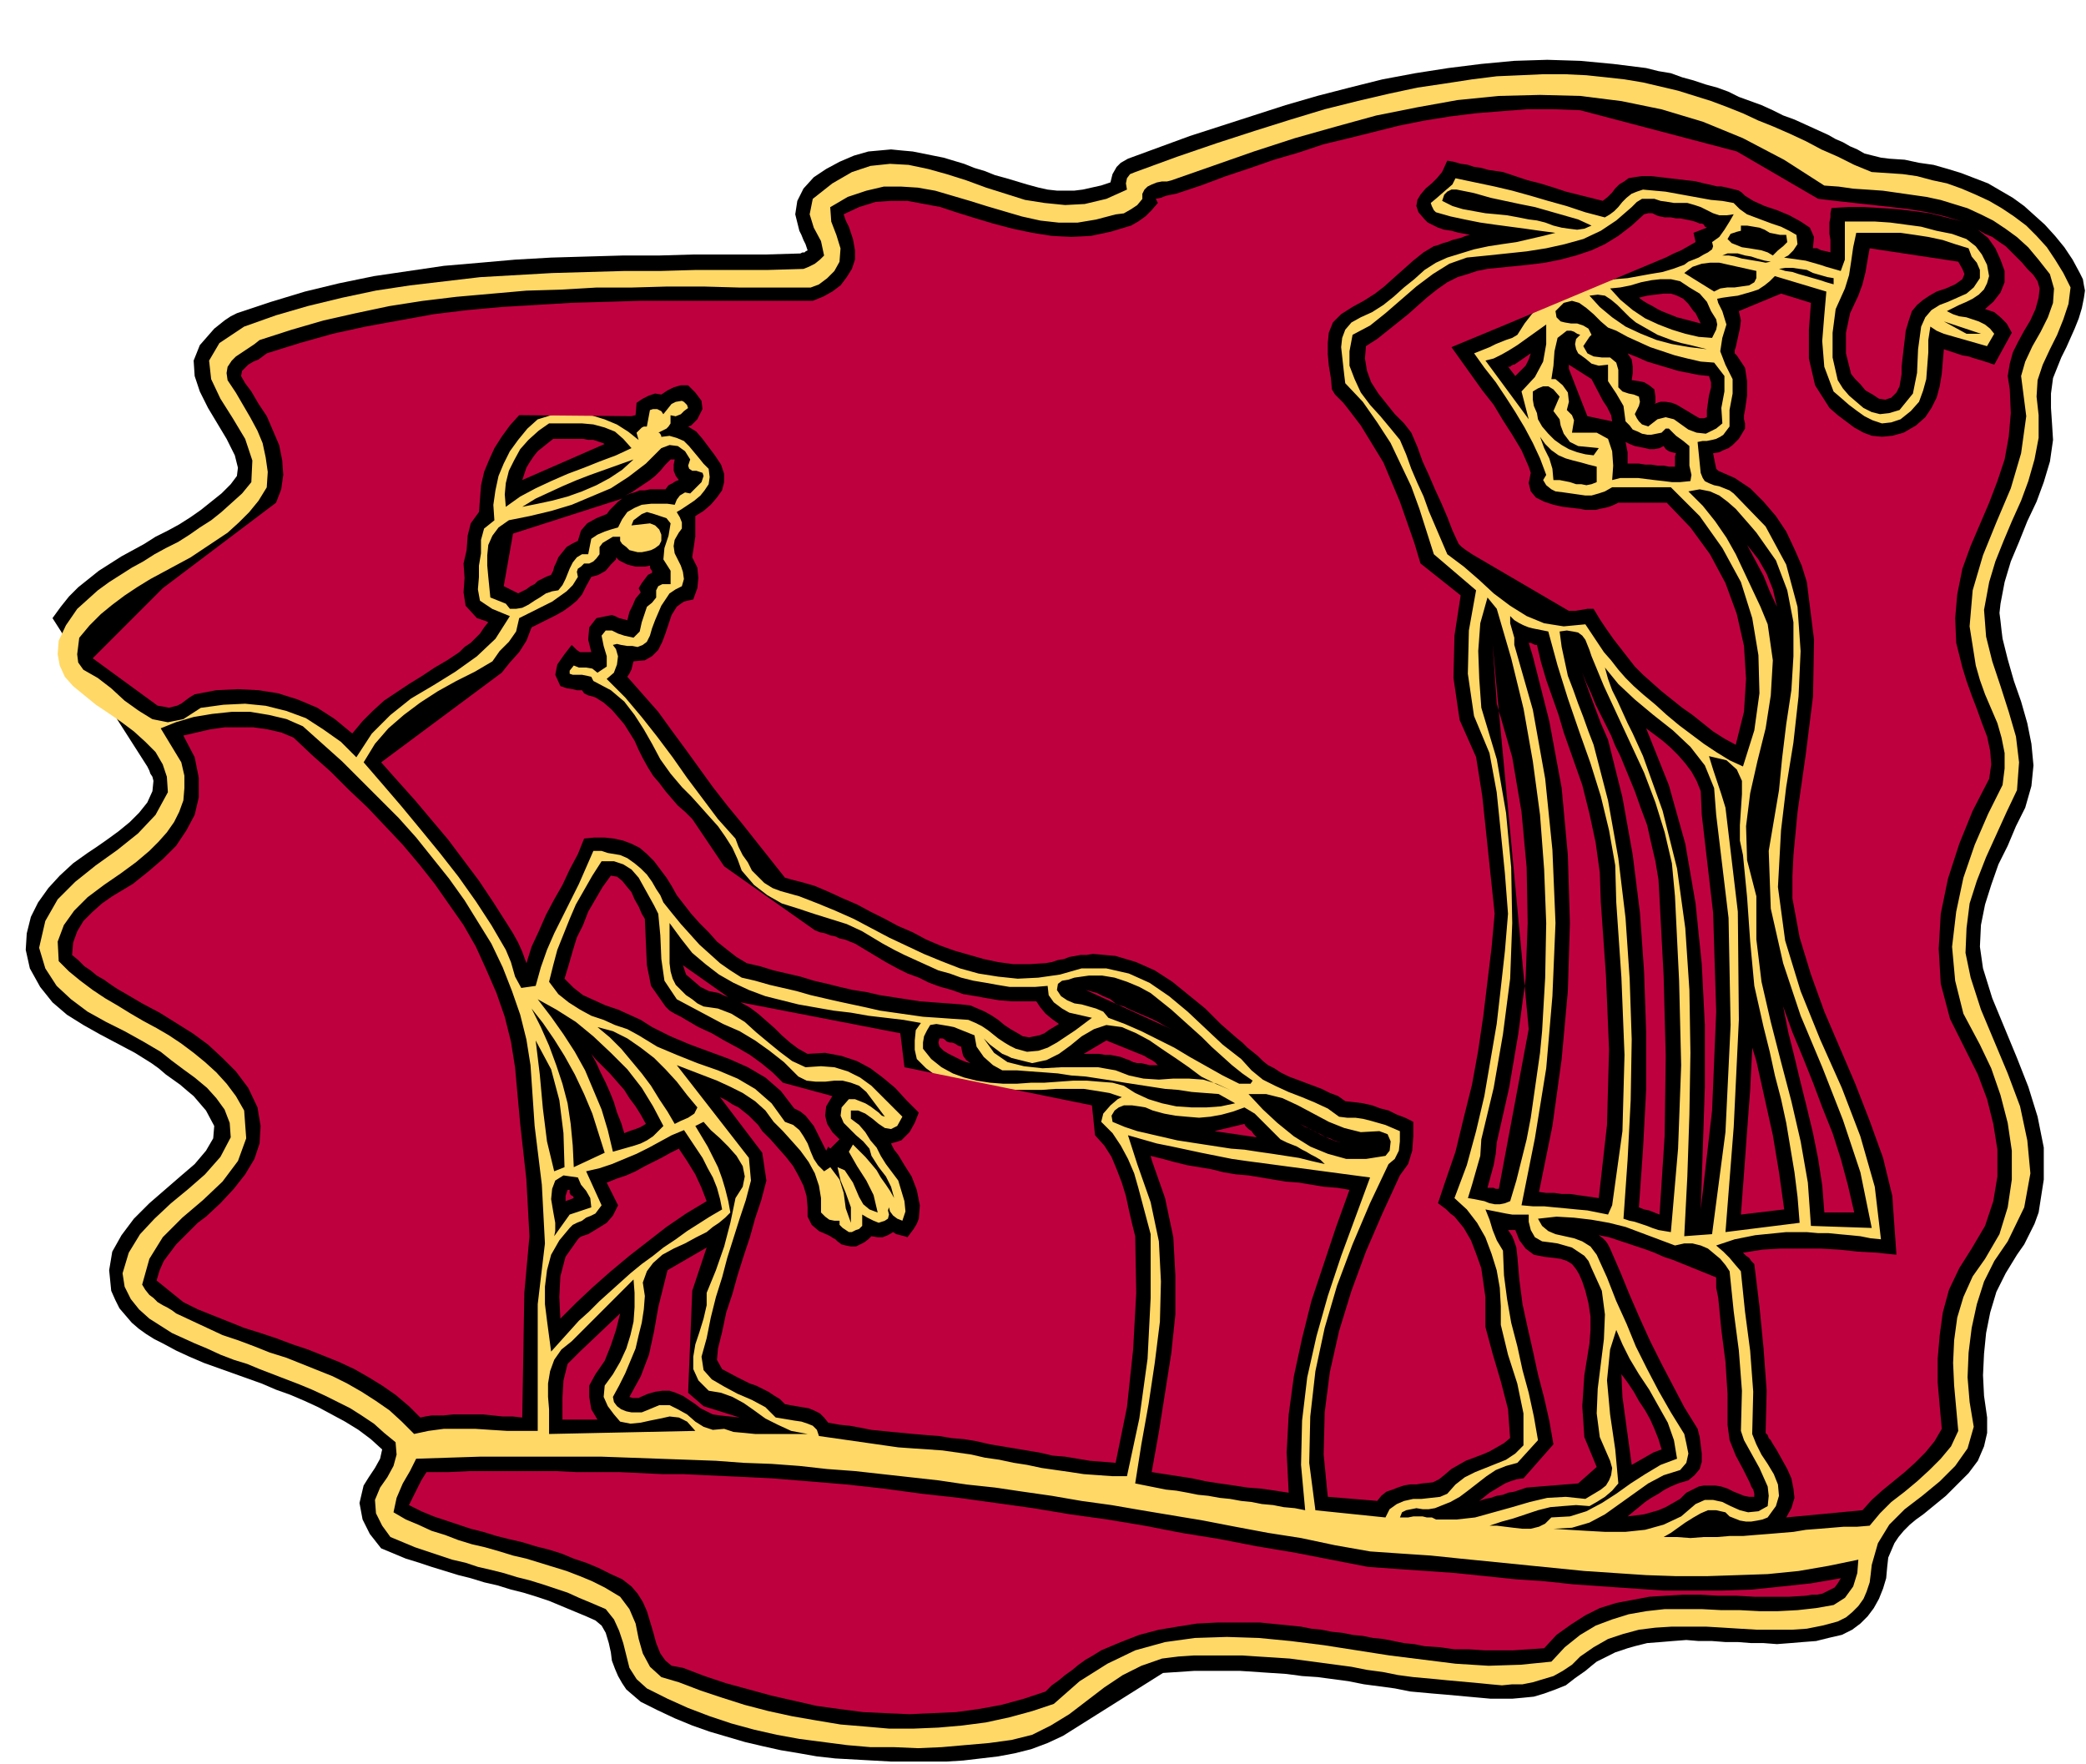 <svg xmlns="http://www.w3.org/2000/svg" fill-rule="evenodd" height="1.712in" preserveAspectRatio="none" stroke-linecap="round" viewBox="0 0 2025 1712" width="194.4"><style>.pen1{stroke:none}.brush2{fill:#000}</style><path class="pen1 brush2" d="m2023 289-2 10-3 10-4 10-4 9-4 9-5 10-4 10-4 10-2 15v14l1 15 1 16-3 21-6 20-7 19-9 19-8 20-8 19-6 20-4 21-1 9 1 8 1 9 1 8 5 20 6 21 7 20 6 21 4 20 2 21-2 20-6 21-9 18-8 19-9 18-7 20-6 19-4 20-1 21 3 21 9 29 12 29 12 29 11 28 9 29 6 30v31l-5 32-4 11-5 10-5 10-7 10-11 18-9 18-6 20-4 20-2 20-1 21 1 20 3 21v15l-3 13-6 14-9 12-11 11-11 11-11 9-11 9-7 5-6 5-6 6-5 6-4 6-3 7-3 7-1 9-1 11-3 10-4 10-5 9-6 8-7 7-8 6-10 5-13 3-12 3-13 1-12 1-13 1-13-1h-12l-13-1h-12l-13-1h-13l-12-1-13 1-12 1-13 1-12 3-7 2-6 2-6 2-6 3-6 3-6 3-5 4-6 5-10 7-9 7-10 4-11 4-10 3-10 1-11 1h-21l-11-1-11-1-11-1-11-1-12-1-11-1-11-1-15-3-15-2-15-2-15-3-15-2-15-2-15-1-15-2-15-1-15-1-15-1h-45l-15 1-15 1-97 61-15 7-16 6-16 4-16 3-17 2-17 2-16 1h-54l-18-1-18-1-18-1-18-2-17-3-18-3-18-4-17-4-17-5-17-5-17-6-17-7-17-8-16-8-7-6-7-6-4-6-4-7-3-7-3-8-1-8-2-9-3-10-4-7-6-5-9-4-12-5-12-5-12-5-12-4-13-4-12-3-13-4-13-3-13-4-12-3-13-4-13-4-12-4-13-4-12-5-12-5-11-14-7-14-3-16 4-17 5-8 6-9 5-9 2-9-11-10-12-9-13-8-13-7-13-7-13-6-14-6-14-5-14-6-14-5-14-5-14-5-14-5-14-6-13-6-13-7-8-4-8-5-7-5-7-6-6-7-6-7-4-8-4-9-2-20 3-18 9-16 12-16 15-15 15-13 15-13 14-12 11-13 7-12 1-12-8-15-6-7-6-7-6-5-7-6-7-5-7-5-7-6-7-5-16-10-17-9-17-9-16-9-16-10-14-12-12-15-10-18-4-18 1-16 4-16 7-14 10-14 11-12 13-12 14-10 9-6 10-7 11-8 11-9 9-9 8-10 5-11 1-10-1-4-2-3-1-3-2-4-92-144 8-11 8-10 9-9 10-8 10-8 11-7 11-7 11-6 11-6 11-7 12-6 11-6 11-7 10-7 10-8 10-8 9-9 6-8 1-8-3-12-8-16-9-15-9-15-8-16-5-15-1-15 6-15 14-16 5-4 5-4 6-4 6-3 33-11 33-10 33-8 34-7 34-5 34-5 35-3 34-3 35-2 34-1 35-1h35l34-1h70l34-1 2-1h2l1-1 2-1-2-6-2-4-2-5-2-4-4-16 2-13 6-12 10-11 12-8 13-7 14-6 14-4 11-1 11-1 10 1 11 1 10 2 10 2 10 2 10 3 10 3 10 4 10 3 10 4 11 3 10 3 10 3 11 3 9 2 9 1h17l8-1 9-2 9-2 9-3 2-8 4-7 4-4 7-4 30-11 30-11 31-10 31-10 31-10 31-9 31-8 32-8 32-6 32-5 32-4 32-3 32-1 32 1 32 3 32 4 12 3 12 2 11 4 11 3 12 4 11 3 11 4 10 5 11 4 11 4 11 5 10 5 11 4 11 5 11 5 11 5 7 4 7 3 7 4 7 3 7 4 8 2 8 2 8 1 15 1 14 3 14 2 14 4 13 4 13 5 13 5 12 7 12 7 11 8 10 9 10 9 10 11 9 11 8 12 7 13 3 6 1 6 1 5-1 7z"/><path class="pen1" style="fill:#ffd866" d="m1817 167 15 1 15 1 14 2 15 4 14 3 14 5 14 6 13 6 12 7 12 8 12 9 10 10 10 11 8 12 8 13 7 14-2 16-5 15-6 15-7 14-7 15-5 15-1 16 2 18v22l-4 21-6 21-7 19-9 20-8 19-8 20-6 20-5 27 2 26 6 24 8 24 8 25 7 24 3 25-2 27-10 21-10 22-10 22-9 23-7 22-3 24-1 24 5 24 10 31 13 31 13 31 12 32 7 33 3 32-6 33-16 33-13 19-10 20-7 22-5 23-3 24-1 24 2 24 4 24-6 21-12 17-15 15-17 14-17 13-15 15-11 18-6 21-1 9-1 8-3 9-3 7-5 7-6 6-6 5-8 4-15 4-15 3-15 1h-33l-17-1-16-1-17-1h-33l-16 1-16 2-15 4-15 5-14 8-13 9-8 8-9 6-9 5-10 3-10 3-10 2h-10l-10 1-11-1-10-1-11-1-11-1-11-1-10-1-11-1-11-1-15-2-15-3-15-2-15-3-15-2-15-2-15-2-15-2-15-1-16-1-15-1h-47l-15 1-16 2-20 7-18 9-18 12-17 13-17 13-18 11-18 9-20 5-22 3-23 2-23 2-23 1-23-1h-23l-23-2-23-3-23-3-22-4-22-5-22-6-21-7-21-8-20-9-20-10-10-9-7-11-3-12-3-12-4-12-5-11-8-10-14-6-12-5-11-5-12-4-12-4-13-4-12-3-13-4-12-3-13-3-12-4-13-3-12-4-12-4-12-4-12-5-12-5-8-11-6-12-1-13 5-12 7-10 6-11 3-11-1-12-11-9-10-9-12-8-11-7-12-6-12-6-13-6-12-5-13-5-13-5-13-5-12-5-13-4-13-5-13-6-12-5-11-5-11-5-11-7-11-7-10-9-8-10-6-12-2-13 6-20 11-18 14-15 16-15 17-14 16-14 15-17 10-19-1-14-5-13-8-11-9-10-12-10-11-8-12-9-10-8-17-10-18-10-18-9-18-10-16-12-14-13-11-17-6-20 6-26 12-21 17-17 20-16 21-15 20-16 17-18 12-22-1-15-4-12-7-12-10-10-11-10-12-9-13-9-12-8-11-9-11-9-8-9-5-11-2-11 1-13 7-15 11-16 10-9 10-9 11-8 11-7 11-7 11-6 11-7 11-6 12-6 11-7 10-7 11-7 10-8 10-9 10-9 9-11 1-21-7-21-12-20-12-19-9-19-2-18 10-17 24-16 31-11 31-9 33-8 33-7 33-5 34-4 34-4 35-2 35-2 35-1 35-1h35l35-1h70l34-1 5-2 6-3 5-4 4-4-3-14-7-13-4-13 3-15 19-15 19-11 18-6 19-2 18 1 19 4 18 5 19 6 19 7 19 6 19 6 19 3 20 2 19-1 21-5 20-9-1-6 1-5 3-4 5-2 41-15 38-13 37-12 35-11 33-10 32-8 30-7 28-6 27-4 26-4 24-3 23-1 22-1h21l21 1 19 2 18 2 18 3 17 4 17 4 16 5 16 5 16 6 15 6 15 7 15 6 16 7 15 7 15 8 16 7 16 8 17 7z"/><path class="pen1 brush2" d="m1962 365 5 39-5 36-10 34-14 33-13 32-10 34-3 35 6 38 4 14 5 14 6 14 6 14 4 14 3 15v15l-2 16-14 28-13 30-11 32-7 33-4 34 3 33 8 32 16 30 11 23 9 26 7 27 4 27v28l-4 27-8 26-14 24-12 17-9 20-6 20-3 22-1 22 1 22 2 22 2 22-7 15-10 12-11 11-12 11-12 10-13 10-11 11-10 12-12 1h-13l-12 1-12 1-13 1-12 2-12 1-12 1-13 1-12 1h-13l-12 1h-13l-13 1-13-1h-13l7-4 7-5 7-5 8-5 7-4 7-3h8l9 2 4 4 5 2 5 2 6 1h5l6-1 5-1 5-2 8-11 3-10-1-11-4-10-6-10-6-9-5-10-4-10 1-41-3-40-5-38-4-39-6-7-5-6-6-6-7-6 9-3 9-3 10-2 10-2 10-1 10-1 10-1h20l11 1h10l10 1 11 1 10 1 10 2 10 1-6-51-14-49-18-47-21-47-19-47-15-49-7-52 3-55 5-42 7-43 5-45 2-44-3-43-11-41-20-37-31-32-4-3-5-2-5-2-5-1-5-2-4-2-2-3-2-5-3-30 5-1h4l5-1 4-1 4-2 3-2 3-4 3-4v-16l3-16v-14l-7-14-5-13 2-13 4-13-4-13-2-4-2-4-1-4 5-1 7-1 8-1 7-2 7-2 6-2 6-4 5-4 5-5 50 15-2 23-2 25 2 25 9 24 7 6 8 7 8 6 7 5 8 4 9 3 9-1 9-3 10-8 8-9 4-11 3-11 1-13 1-13v-12l2-13 6 4 7 3 7 2 7 2 7 2 7 2 7 2 7 2 7-12-4-5-5-4-6-3-6-2-6-2-7-1-6-2-6-3 6-3 6-3 7-3 6-3 6-4 5-5 3-6 2-7-2-11-5-10-6-8-9-7-14-5-15-3-15-4-15-2-15-2-15-1h-29v37l-4 11-7-2-7-2-6-2-7-2-7-2-7-1-7-1-7-1 4-2 5-5 4-6-1-9-7-4-8-4-9-3-8-3-8-3-8-3-7-5-6-6-11-2-11-1-11-2-11-2-11-2-11-2-11-1-11-1-6 2-5 2-5 4-4 4-4 5-4 4-4 3-5 3-19-5-18-6-18-5-17-5-18-5-17-4-19-4-19-4-3 6-7 6-8 7-6 5 1 3 1 2 1 2 2 2 14 4 14 3 15 3 14 2 15 2 15 2 14 2 15 2-12 3-13 3-13 3-14 2-13 2-14 3-13 4-13 4-11 5-11 7-10 9-10 8-10 9-10 8-11 7-11 5-9 5-6 7-3 8-1 9 1 9 1 9 1 9 1 8 17 18 14 20 13 20 10 21 10 21 8 22 7 22 7 22 41 35-7 39-1 42 6 41 15 36 7 38 4 39 4 40 3 39-3 36-4 36-4 35-6 35-6 35-8 34-9 33-12 32 12 11 10 13 8 14 6 16 5 16 3 17 1 18v18l7 29 9 28 6 29v31l-8 8-9 6-10 4-10 4-10 4-10 5-9 7-8 9-7 3-9 1-9 1h-8l-9 2-7 3-7 5-4 8-68-7-6-46 1-45 5-44 9-42 12-41 15-40 17-40 18-38 6-5 4-8 1-9v-10l-7-3-7-3-7-2-7-2-8-2-7-1h-8l-8-1-11-8-13-6-12-5-13-5-13-6-12-6-11-9-10-11-18-14-17-16-17-16-18-15-19-13-20-9-22-5h-24l-21 6-21 3-20 1-19-2-19-3-18-5-18-7-17-7-17-8-17-8-17-9-17-9-18-8-17-7-18-7-18-5-8-3-8-5-6-6-6-6-4-8-5-7-4-8-3-8-17-19-15-20-15-20-14-20-15-20-15-19-16-19-18-18 7-6 3-8 1-8-2-7-3-4 4-1 4 1 6 1h5l5 1 5-2 4-3 3-6 2-7 3-8 3-7 3-7 4-6 4-6 6-4 6-3 2-7-1-7-2-6-3-6-3-6-1-7 1-6 4-7 3-4v-6l-2-5-3-5 5-3 6-4 6-4 6-5 4-5 4-6 1-7-1-8-5-5-4-5-5-6-5-6-5-5-7-3-7-2-8 1v-1l-1-2-1-1h-1l4-2 4-2 2-2 2-3v-8l5 1 5-2 3-3 4-3-1-3-1-1-2-2-2-1-6 1-4 2-4 5-4 5-2-3-4-2h-4l-3 1-3 16h-3l-2 1-2 2-3 3 2 7-10-8-11-7-12-5-13-4-12-2h-14l-13 2-13 4-10 9-9 11-8 11-6 12-5 12-3 14-2 14 1 15-10 8-3 11v13l-2 12v11l-1 12 2 11 12 8 17 7-14 22-18 17-21 15-21 13-22 13-20 16-18 18-15 23-15-15-17-12-17-11-19-7-20-5-20-2-21 1-22 3-17 11-15 3-15-3-13-8-14-10-13-12-13-10-14-8-5-7-1-8 1-8 1-8 10-12 11-11 11-9 12-9 12-8 13-8 13-7 13-7 13-7 12-8 12-8 12-8 11-10 10-10 9-11 8-13 1-15-2-14-3-14-5-12-7-13-7-12-7-12-8-12-1-7 1-6 4-6 4-4 6-4 6-4 6-4 5-4 31-10 31-9 31-7 33-7 32-5 33-4 34-3 34-3 34-1 34-2h34l35-1h35l35 1h69l8-3 8-6 7-7 5-9 1-13-4-13-5-13-1-14 17-10 18-6 17-4h17l16 1 17 3 17 5 17 5 16 5 17 5 17 5 18 4 18 2h18l18-3 19-5 8-1 7-4 6-4 5-6v-5l2-4 3-3 4-2 5-2 5-1h5l4-1 40-14 40-14 40-13 39-11 40-11 40-8 39-7 40-4 40-1 39 1 40 5 39 8 40 12 39 16 40 21 39 25 14 1 14 2 15 1 14 1 14 2 14 2 14 2 14 3 13 4 13 4 13 6 12 6 12 8 11 8 11 10 10 12 11 14 4 14-1 14-5 14-7 14-8 14-7 15-4 14zm-75-53 22 12h14l-36-12zm-22 5 4-9 6-7 8-5 8-3 9-4 9-4 7-6 6-9v-8l-3-7-5-6-3-8-13-4-12-4-14-3-13-2-14-2h-43l-3 14-2 14-2 13-4 13-9 20-3 23v24l5 22 5 8 6 7 7 6 7 6 8 4 8 2 9-1 10-3 13-16 4-20 1-23 3-22zm-107 873 59 2-11-54-17-51-20-51-21-50-17-51-12-53-2-56 10-59 3-31 4-33 5-33 2-33v-33l-6-31-11-29-19-27-6-7-7-8-7-8-8-7-8-6-9-4-10-2-11 2 14 14 12 15 11 16 9 16 8 17 8 17 8 17 7 17 5 35-2 34-5 32-8 32-7 31-4 32 1 33 9 35v42l5 41 9 39 10 39 10 38 9 39 7 40 3 42zm22 368 11-7 8-11 4-13 1-13-29 6-29 5-30 3-29 1-30 1h-30l-29-1-30-2-30-2-30-3-30-3-30-3-30-3-29-3-30-2-29-2-34-6-33-7-32-5-32-6-31-6-30-5-30-5-29-5-29-4-29-5-28-4-27-4-28-3-27-4-27-3-27-3-27-3-27-2-27-3-27-2-27-1-27-2-27-1-28-1-28-1-28-1H466l-31 1-31 1-6 12-7 12-6 14-3 14 12 7 12 5 13 6 13 4 13 5 13 4 13 3 14 4 13 4 13 3 13 4 13 4 13 4 13 5 12 5 12 6 15 9 9 12 6 14 3 15 4 14 7 13 11 10 17 5 21 8 21 7 22 7 23 6 23 5 23 4 24 4 24 2 23 2h24l24-1 23-2 23-3 23-5 22-6 21-7 25-22 27-17 27-13 29-8 29-4 31-1 31 1 31 3 32 4 32 5 32 5 32 4 32 4 32 2 31-1 30-3 13-14 15-12 15-9 16-6 16-5 17-3 18-2h36l19 1h18l19 1h18l19-1 18-2 17-3zm0-1282v-6l-6-1-7-2-7-2-6-3-7-1-7-1h-7l-6 1 6 2 7 1 6 2 7 2 7 2 7 2 6 2 7 2zm-105 920 72-9-2-25-3-24-4-24-4-24-5-23-6-23-5-23-6-24-9-40-4-43-3-43-4-41-3-14v-15l1-15 1-15v-13l-5-11-10-9-17-4 4 13 4 12 4 12 4 13 12 101 1 105-5 104-8 102zm46-948 5-5 5-4 4-4-1-7h-6l-5-1-5-1-5-3-5-2-6-1-6-1h-6v5l-4 1-6 2-3 5 4 4 5 2 5 2 7 1 6 1 6 1 6 2 5 3zm-49 0h6l6 1 7 2 6 1 6 1 6 1 5 1 5-1-6-1-7-2-6-2-6-1-7-2h-10l-5 2zm44 1214 1-10-1-9-4-9-4-9-5-9-5-9-5-9-3-9 1-39-3-39-5-38-4-39-4-6-5-6-6-5-6-5-7-3-8-2h-8l-9 2-16-6-16-6-16-6-16-4-17-3-17-2-17-1-18 2 4 7 6 5 7 3 9 2 9 2 8 3 8 5 6 8 10 22 9 23 10 22 9 22 11 22 11 21 12 21 13 21 2 9 2 10-2 9-6 7-16 5-15 8-14 10-14 10-14 10-15 8-17 5-18 1 15 1 17 1 18 1h20l19-2 18-5 17-8 14-12 9-4h8l9 2 8 4 9 4 8 2 10-1 9-5zm-24-718 11-35 5-36-1-37-6-36-11-35-18-33-22-31-28-28h-57l-7 4-6 2-7 2h-6l-7-1-7-1-7-1-8-1-4-2-5-4-3-5 3-5-6-16-7-15-8-15-9-15-9-14-10-15-11-14-10-14 5-2 5-2 5-2 6-3 5-2 5-2 6-2 5-3 7-11 7-9 8-8 10-7 9-5 10-4 11-3 11-3 11-2 11-2 12-1 11-2 11-2 12-2 10-3 11-4 4-3 5-2 5-2 5-3 4-2 4-3 1-3-1-4 7-5 5-7 5-8 4-7-7 1h-7l-6-2-6-3-6-3-6-2-7-2h-13l-6-1-7-1-6-2h-12l-5 3-5 5-15 13-15 10-17 8-18 5-18 4-19 3-19 2-19 2-20 2-17 6-16 10-16 12-15 13-15 13-15 12-17 9-3 16v14l5 13 6 13 9 12 10 11 10 12 9 11 6 14 5 14 6 14 6 13 5 14 6 14 6 14 6 14 16 12 15 13 14 13 16 12 16 10 17 7 19 3 21-2 6 9 6 9 6 9 7 8 7 9 7 8 8 8 9 8 12 10 11 10 12 10 12 9 12 9 12 8 13 8 13 6zm-28-461 6-3 7-1h7l7-1 7-1 5-3 2-4v-7l-9-2-9-2-9-2-9-2h-9l-8 1-9 3-8 6 29 18zm-2 915 13-99 5-104-2-104-12-100-2-26-9-22-14-18-17-16-19-15-18-15-16-15-13-16 3 11 4 11 5 10 5 11 5 11 5 10 5 11 5 11 19 53 14 56 8 58 4 60 1 61-1 60-2 60-3 58 27-2zm4-782 6-5-1-15 3-16v-15l-10-13-13-1-13-3-12-3-12-4-12-4-11-5-11-5-11-6-8-3-7-6-7-7-7-6-7-5-7-2-8 2-8 8 1 6 4 4 4 1 6 1h6l6 2 5 3 3 6-2 2-2 3-2 3-2 3 4 7 6 3 8 1h8l6 5 2 7v17l4 4 6 2 5 1 5 2 1 5-1 4-2 4-2 4 2 4 2 3 3 3 6 2 9-7 8-2 8 2 7 5 7 5 8 3 9 1 10-5zm-4-88 2-4 2-4 1-5-1-5-5-8-4-9-7-8-10-6-9-6-9-2h-10l-9 1-10 2-10 3-10 2-10 1 10 11 12 10 12 8 13 6 13 5 13 4 13 3 13 1zm-119-41 10 11 12 10 13 9 15 7 15 6 15 4 17 3 17 2-8-2-8-2-9-2-7-2-8-3-8-3-7-4-7-4-7-4-6-5-6-6-6-6-6-5-6-4-7-1-8 1zm22 179 8-2h17l8 1 8 1 9 1 8 1h8l10-1 1-6-2-9v-19l-6-5-7-5-7-7h-3l-2 2-2 2-5 1-5 1h-4l-5-1-4-2-5-2-3-4-4-4-2-15-7-12-8-12v-16l-9 1-7-2-6-5-7-5-2-4-1-5 1-5 4-4-3-1-3-2-3-1h-4l-9 7-3 13-1 14-2 13h4l7 6 5 7 1 9-2 8 5 5 2 5-1 6-1 6h24l11 6 4 12 1 14-1 14zm57 730 7-81 3-81-2-82-4-82-3-32-7-30-9-29-11-29-13-28-13-28-13-28-12-29-2-6-2-5-2-5-3-4-4-3-5-1-6-1-7 1 2 15 3 14 3 14 5 13 5 14 5 13 5 14 5 13 14 54 10 56 7 58 4 59 2 59-1 59-3 58-4 57 6 2 5 1 6 2 6 2 5 2 6 2 6 1 6 1zm6 220-3-18-6-17-9-16-9-16-10-15-9-15-7-14-6-14-6 19-3 30 3 33 5 34 3 33-6 7-7 6-8 5-7 4-13-1-13 1-12 1-12 3-12 4-12 4-11 3-12 4h7l8 1 8 1 9 1h8l8-2 6-3 6-6 18-1 16-5 15-8 14-9 14-10 14-9 15-9 16-6zm-67-237 4-9 10-72 2-74-3-75-5-73-1-36-6-34-8-33-10-32-11-31-11-32-10-32-9-33-5-1-5-1-5-1-4-1-5-2-4-2-5-3-4-4v7l2 7 2 7v7l18 63 12 67 7 69 3 71-3 71-6 70-11 68-13 65 11 1h11l10 1 11 1 10 1 11 1 10 2 10 2zm-22 276 5-3 5-3 5-3 5-4 3-5 2-5 1-7-2-7-10-23-3-23 1-24 3-24 3-24 1-24-3-23-10-22-3-7-4-5-6-4-6-4-7-2-7-2-7-1-8-1-7-4-4-7-2-8v-7h-16l-6-1-5-1-5-1-5-1-5-1 4 10 3 10 4 10 6 10 1 24 3 23 4 23 6 23 5 23 6 22 5 23 4 23-20 22-11 3-10 4-9 6-9 7-9 7-8 6-9 5-10 4-5 2-6 1h-6l-6-1-5 1-5 1-4 2-2 5h8l5-1h9l4 1h5l4 2h20l18-2 18-5 18-5 17-5 17-4 18-1 19 2zm8-1013 5-7-20-2-8-4-6-8-3-8-1-6-6-8 3-7 3-7-6-7-5-3h-5l-5 2-5 3v8l1 6 3 7 1 6 4 7 6 7 6 6 7 5 7 4 8 3 8 2 8 1zm3 26v-15l-8-2-7-2-8-2-7-2-7-3-7-5-6-6-5-7 4 11 5 10 3 10 1 11h6l5 1 5 1 6 2h5l5 1 5-1 5-2zm-66-255 8 1 8 2 8 3 8 2 7 1 8 1 7-1 7-3-13-6-14-4-14-4-14-4-15-3-14-3-14-3-14-4-4-1-5-1-5-1-5-1h-5l-4 2-3 3-2 6 10 5 10 3 11 2 11 2 11 1 10 1 11 2 10 2zm-7 167 13-14 8-15 3-17v-19l-7 5-7 5-7 5-7 5-8 5-7 4-8 4-8 2 42 57-7-27zm-11 786 6-20 5-20 5-20 4-21 3-21 3-21 3-21 2-21 3-52 1-53-2-52-4-53-7-52-9-51-12-49-14-48-9-11-7 25-2 27 1 27 2 28 15 50 9 52 5 53 1 54-2 54-7 54-9 52-12 50-1 16-4 14-4 14-4 13 6 1 5 1 5 1 5 2 5 1h5l5-1 5-2zm-121-44 4-5 1-9-3-7-8-3-18 1-16-4-15-6-15-8-15-8-15-7-16-4h-17l14 15 14 13 16 13 16 10 17 7 18 5h19l19-3zm-78 344-4-44 1-43 5-42 9-40 11-39 13-39 14-38 14-38-15-2-15-2-15-2-15-2-15-2-15-2-15-2-15-2-14-2-15-3-15-3-14-3-14-3-15-3-14-4-14-4 9 28 13 37 8 38 2 39-1 39-5 40-6 40-7 39-6 38 10 2 10 2 10 2 10 1 11 2 10 2 10 1 11 2 10 1 11 2 10 1 10 2 11 1 10 2 11 1 10 2zm-187-377 12 5 12 4 13 3 13 3 13 3 13 2 13 2 13 2 13 2 13 1 13 2 14 2 13 2 13 2 12 3 13 3-4-4-5-3-4-2-5-3-4-2-5-3-5-2-5-2-6-3-5-5-5-5-5-5-5-5-5-5-5-3-5-3-11 4-11 3-11 2-11 1-12-1-11-1-11-2-11-3-7-3-6-1-7-1h-8l-5 2-4 3-3 5 1 6zm123-37h11l2-3-10-7-10-8-10-9-10-9-9-9-10-9-10-9-10-9-10-8-10-8-11-6-12-5-12-4-12-2h-13l-14 2-6 2-6 1-4 3-1 6 4 6 6 4 7 3 7 1 7 2 7 2 7 3 5 6 16 6 16 7 16 8 16 8 15 9 16 9 16 9 16 8zm-112 2 11 7 13 6 13 4 14 3 15 1h14l14-1 14-3-16-9-13-1-13-1-13-2-13-1-13-2-13-2-13-2-12-2-13-2-13-2-14-1-13-2-13-1-14-1-13-1h-14l-9-5-9-8-7-10-2-11-5-2-5-2-5-2-5-2-5-1-6-1-6-1-6 1-3 5-3 6-1 6v6l8 10 10 8 11 6 11 4 12 3 13 2 13 1h13l14-1h13l14-1 14-1h13l12 1 13 1 11 3zm-8-15 13 5 14 3 15 1 14-1h15l14 1 13 4 13 6-14-6-14-7-12-9-13-9-12-8-13-9-13-7-14-6-15-2-12 4-12 7-11 9-11 8-12 6-14 3-16-4-4-1-4-2-5-2-4-3-4-3-4-3-3-3-3-3 10 14 13 9 16 4 18 2 18-1h36l17 3zm11 394 12-56 8-58 3-59v-62l-4-15-4-15-4-15-4-14-6-14-7-13-8-12-11-11 2-8 7-8 7-6 4-2-12-4-12-2-13-2h-27l-14 1h-27l-13 1-13-1-13-1-12-3-12-4-11-5-11-8-9-9-2-9v-9l1-10 5-7-17-3-17-2-17-2-17-3-17-2-17-3-17-3-16-4-16-4-16-6-15-7-14-8-13-10-13-11-11-14-11-15v39l1 8 2 7 3 6 5 5 5 5 6 4 5 4 6 3 14 2 13 5 13 8 11 10 12 10 11 9 12 9 13 6 15-1 13 1 13 4 12 6 11 8 10 10 10 10 10 10-5 9-6 3-6-1-6-4-6-5-7-5-7-3h-7v8l8 6 6 7 5 8 6 7 4 8 5 8 6 8 6 8 3 10 3 10 1 10-3 9-5-2-4-3-3-4-1-4-1 3 1 4-1 4-3 2-6 2-5-2-6-3-5-3v11l-3 3-3 1-4 2h-3l-3-2-3-2-3-3v-4h-5l-5-1-4-3-4-4v-14l-2-12-4-12-6-11-8-11-8-9-9-10-9-9-8-11-10-9-12-8-12-6-13-6-13-5-13-5-13-5 70 90 2 22-5 19-6 18-6 19-6 19-5 19-6 19-5 20-4 20-5 18 2 13 8 9 12 7 13 7 14 6 13 7 10 10 6 1 6 1 6 1 7 1 6 2 5 2 4 4 2 6 77 11 14 1 15 1 14 1 14 2 14 2 13 3 14 2 14 3 13 2 14 3 14 2 14 2 13 2 14 1 14 1h14zm-108-415 11 3 11-1 9-3 9-5 9-6 9-6 8-6 8-6-22-5-7-4-8-6-5-7-1-9-12 1h-25l-12-2-11-2-12-2-12-3-11-4-11-3-11-5-11-5-11-5-10-5-11-6-10-6-10-6-15-7-16-5-16-5-15-5-16-5-14-8-13-10-12-14-4-11-5-11-7-11-7-10-9-10-8-9-9-10-9-9-11-13-10-14-8-15-8-14-9-14-10-13-13-11-17-9-2-4-4-1-5-1h-9l-3-1v-3l4-5 5 2h7l6 1 5 4 9-6v-10l-3-10-2-10 4-5h6l6 3 6 2 9 2 6-6 2-9 3-9 2-6 5-4 4-5v-7l2-4 4-2h8v-13l-7-11 1-11 4-12 2-12-4-5-6-2-6-2-7-2-5 2-4 3-4 3-2 5 18-2 5 2 4 4 2 5v6l-2 4-4 3-4 2-4 1-5 1h-4l-4-1-4-1-3-3-4-3-2-3v-4h-7l-5 3-5 3-3 4v7l-3 4-3 3-4 2h-5l-3 3-3 2-1 3 1 5-5 8-6 6-7 5-7 5-8 4-8 4-8 4-8 4-3 13-7 10-9 9-7 10-17 10-18 9-18 10-17 11-16 12-15 13-13 15-11 18 19 22 18 21 19 23 18 22 18 23 17 24 15 23 14 24 5 12 4 14 6 11 14-2 5-18 6-17 7-16 8-16 8-16 8-16 7-16 7-16h8l6 2 6 1 6 1 7 3 7 5 6 5 6 6 5 7 4 7 4 6 3 7 8 10 9 11 9 10 9 10 10 9 10 9 10 7 11 7 13 3 14 4 13 3 13 3 14 4 13 3 13 3 14 3 14 3 13 3 14 2 14 2 14 2 15 1 14 1 15 1 7 3 6 3 6 4 5 4 5 4 6 4 5 3 6 3zm-118 145-3-11-5-10-7-9-7-11-2-7-6-7-7-6-6-6-6-6-3-7 1-8 7-8h6l5 2 5 2 5 3 4 3 4 3 3 3 3 1-18-24-7-6-8-3-8-2h-8l-9 1h-9l-9-1-8-4-14-14-14-11-14-10-15-9-16-7-15-8-15-8-15-8-12-18-3-21-1-23-2-21-4-8-5-9-5-9-5-9-7-8-8-5-9-3h-12l-9 14-8 14-8 14-6 14-6 15-6 15-4 15-4 16 9 12 10 8 11 7 11 6 12 4 11 5 12 4 11 6 18 11 19 8 20 8 20 7 19 8 17 10 16 14 13 18 8 3 6 5 4 6 4 7 3 8 3 7 4 6 6 6 6-4 9 12 4 13 2 15 5 14v-15l-5-14-5-12-3-13 7 3 4 6 4 6 3 7 3 7 4 7 6 5 8 3-4-17-7-14-9-14-8-14 4-7 6 6 6 6 6 7 5 6 4 7 5 7 4 6 4 7zm-165 224 9 3 11 1 10 1h51l-16-3-13-6-12-6-11-8-10-7-11-6-11-4-12-2-10-10-5-11v-12l2-12 4-12 4-13 3-13v-12l9-22 8-23 6-23 5-24 7-11 2-10-2-10-6-10-8-9-8-8-9-8-7-8-8 4 6 10 6 10 5 10 5 10 4 11 3 10 3 12 2 11-5 5-6 5-6 4-6 5-10 5-11 6-11 5-11 6-9 8-6 8-4 11 2 13-1 13-2 13-3 12-3 13-5 12-5 12-6 12-6 11 1 5 3 4 4 3 5 2 5 1h10l5-2 12-5h10l8 4 9 5 8 7 8 5 9 3 11-1zm-2-213-2-10-3-11-4-10-5-9-5-10-6-9-6-9-6-9-12 5-11 6-11 6-12 6-12 5-12 5-12 4-13 3 15 33-3 4-3 4-4 2-5 2-4 3-5 2-4 2-3 3-10 12-8 14-4 15-2 16v17l2 16 2 15 2 15 9-10 9-10 9-10 10-9 10-10 10-9 10-9 10-9 11-9 11-8 10-8 12-8 11-8 11-7 11-7 12-7zm-31-695 11-11 2-6-1-3-3-1-3-1h-4l-3-2-1-3 2-6-5-8-7-5-8-1-8 3-15 15-17 13-17 11-19 8-19 8-20 6-21 5-20 4-10 7-6 8-4 9-1 10v10l1 11 1 10 1 10 5 2 5 2 5 2 4 5h6l6-1 6-3 6-4 5-3 6-4 6-2 6-1 4-5 3-6 2-5 2-5 3-6 4-5 5-3h6l3-15 6-4 7-3 6-2 7-2 4-8 5-7 7-4 7-3 9-1h16l7 1 2-5 3-4 5-3 5 1zm-15 612 6-3 7-3 6-4 3-6-10-12-10-13-11-12-11-11-13-10-13-9-14-7-15-4 12 10 11 11 10 12 10 12 9 12 8 13 8 12 7 12zm-122 301 142-3-8-9-8-4-9-1-9 2-10 2-9 2-10 1-10-2-6-7-6-8-4-9 1-11 8-11 7-12 6-13 4-13 3-13 1-14v-14l-1-13-60 60-10 8-7 10-4 11-2 12v13l1 12v24zm62-274 7-2 7-2 7-2 6-2 6-3 6-4 5-5 5-5-10-19-11-18-14-18-16-16-17-16-17-14-19-12-18-10 13 17 12 17 11 17 10 18 8 19 8 19 6 20 5 21zm-88-626 15-3 14-3 15-4 14-5 14-6 13-7 12-8 11-10-14 5-14 5-14 5-13 5-14 6-13 6-13 6-13 8zm106-57-8-9-8-7-10-4-11-3-11-1h-32l-10 7-10 9-8 9-6 11-5 10-3 12-1 11 1 12 14-10 15-8 15-7 16-7 16-6 15-6 16-6 15-7zm-56 698 30-14-6-19-6-19-8-19-9-19-10-18-10-16-11-16-11-14 9 18 8 18 7 19 6 18 5 19 3 20 2 21 1 21zm-4 46 21-7-1-9-4-7-5-6-3-7-14-2-8 5-3 8-1 10 2 12 2 11v8l-1 5 15-21zm-15-42 10-4-1-33-4-32-8-30-15-28 4 33 3 33 4 32 7 29zm-16 252v-123l7-59-3-57-7-57-4-59-4-25-6-24-8-23-9-23-11-23-13-21-13-21-15-21-16-20-16-20-17-19-18-18-19-19-18-18-19-17-19-17-16-7-17-4-18-3h-18l-19 2-18 3-17 5-15 6 20 33 3 13v12l-1 12-4 11-5 10-7 10-8 9-9 9-13 11-15 11-16 11-16 12-13 13-10 14-6 16 1 19 10 10 11 9 12 9 12 8 12 7 13 8 12 7 13 7 12 7 12 8 12 9 11 9 11 10 10 11 9 12 8 14 2 27-8 22-15 20-19 18-20 17-19 19-13 21-7 25 3 5 4 5 4 3 4 4 5 3 4 2 5 3 4 3 15 7 15 7 15 7 15 5 16 6 15 6 16 5 15 6 15 6 15 6 14 7 14 8 14 9 13 9 12 11 12 12 14-3 15-2h30l15 1 16 1h30z"/><path class="pen1" d="m1920 223 7 4 7 3 7 5 6 4 5 5 6 6 5 5 5 6 6 6 4 6 2 7-1 9-3 11-5 11-6 10-6 11-5 10-3 11-2 12 2 13 1 23-2 23-4 22-7 21-8 21-9 21-9 21-8 22-5 25-2 23 1 24 6 24 4 13 5 14 5 13 5 14 5 13 3 14 1 13-2 14-16 31-13 32-11 34-7 34-2 34 2 34 9 34 16 32 11 22 9 24 6 24 4 25v26l-4 24-8 24-13 22-12 19-10 21-6 22-3 22-2 23v23l2 23 2 22-7 12-9 11-10 10-10 9-11 9-11 9-10 9-9 10-74 7 5-9 3-10-1-9-2-10-4-9-5-9-5-9-5-8-1-2-2-2-1-3-2-2 1-41-3-41-4-41-5-41-3-3-2-3-3-2-3-3 19-3 18-1h38l18 1 19 2 18 1 19 2-1-14-1-14-1-14-1-15-9-37-13-36-14-36-15-35-15-35-13-36-11-36-7-38v-21l1-21 2-21 2-21 8-56 7-56 1-55-7-56-5-16-7-16-8-17-10-15-12-14-13-13-15-10-16-7-1-1-1-1-3-15 6-1 4-2 5-2 4-3 3-3 3-3 3-5 3-5v-5l-1-4v-4l1-5 2-14v-14l-2-13-8-12-2-2v-3l1-3 2-9 2-9 1-8-2-9 41-17 29 9-2 26v28l6 26 14 22 8 7 8 6 8 6 9 5 8 3 10 1 10-1 11-3 12-7 9-8 6-9 5-10 3-11 2-12 1-12 1-12 6 2 6 2 6 2 6 1 6 2 7 2 6 2 6 2 17-31-5-9-6-6-6-5-9-3 8-7 7-9 4-10v-11l-4-11-5-11-7-10-10-8zm-15-8-17-5-17-4-18-3-17-2-18-2-18-2-18-2-17-2-79-46-152-40-26-1h-25l-26 2-25 2-24 3-25 4-25 5-24 6-24 6-25 6-24 8-24 7-23 8-24 8-24 9-24 8-5 1-5 1-5 2-5 1 2 4-6 7-6 6-7 5-7 4-20 6-19 4-19 1-19-1-19-3-19-4-19-5-20-6-16-5-15-5-16-3-16-3h-16l-15 1-16 5-15 7 2 6 3 6 2 6 2 6 2 11v9l-3 9-5 8-6 8-8 6-9 5-10 4H621l-33 1-34 1-33 2-34 2-33 3-33 4-33 6-33 6-32 7-32 9-32 10-4 3-4 3-5 2-5 3-6 6-1 5 4 7 6 8 7 12 8 12 6 14 6 14 3 15 1 14-2 14-5 13-110 83-68 68 63 46 6 1 5 1 4-1 4-1 4-2 4-3 4-3 5-3 21-4 21-1 20 1 19 3 19 6 19 8 17 11 17 14 10-12 10-10 11-10 12-8 12-8 13-8 12-8 12-7 6-4 6-4 5-5 6-4 5-5 4-4 4-6 4-5-2-1-3-1-3-1-3-1-11-12-2-13 1-14-1-14 3-13 1-14 3-12 8-11 1-13 1-13 3-13 5-12 5-11 7-11 8-11 9-10 109 1 4-1 1-12 6-4 6-3 6-2 6 1 6-4 6-3 7-2h7l7 7 6 8 1 8-5 10-2 2-2 2-2 2-3 1 8 5 6 7 6 8 6 8 6 9 3 9v8l-2 8-5 7-6 7-7 6-8 5v20l-3 20 5 10 1 10-1 10-4 11-5 1-4 1-3 2-4 3-5 8-3 9-3 9-3 8-4 8-6 6-7 4-11 1-1 4-1 4-2 4-2 3 15 17 15 17 13 18 14 19 13 18 13 18 14 18 14 17 42 53 7 2 8 2 7 2 7 2 14 6 13 6 14 6 13 7 14 7 13 7 14 6 13 7 14 6 14 5 14 4 14 4 14 3 15 2h15l16-1 6-1 6-2 6-1 5-2 6-1 5-1h6l6-1 22 2 20 6 18 8 17 11 16 13 16 13 15 15 16 14 5 4 5 5 5 4 5 4 5 5 5 4 6 3 6 4 8 4 8 3 8 3 8 3 8 3 8 4 8 3 7 5 9 1 8 1 9 2 8 3 8 2 8 4 8 3 8 4v14l-1 14-4 13-8 11-17 37-16 37-14 38-12 39-9 40-5 39-1 41 4 41 48 4 4-5 5-4 6-2 5-2 6-2 6-1h6l6-1 10-1 6-3 5-4 7-6 7-4 7-4 8-3 8-3 7-3 7-4 7-4 6-5-2-28-7-27-8-27-7-26v-29l-2-14-2-14-5-14-5-13-7-12-9-11-4-3-4-4-4-3-4-3 6-18 11-32 8-33 8-32 6-33 5-34 4-33 4-33 3-33-4-38-4-38-4-38-6-38-16-36-6-41 1-41 6-39-39-31-6-20-7-20-7-20-8-19-8-19-11-18-11-18-13-17-4-5-4-4-4-4-3-5-1-11-2-12-1-11v-11l1-10 4-10 8-8 11-7 11-6 11-7 9-7 10-9 9-8 9-8 10-8 10-6 4-1 5-2 4-1 5-2 4-1 4-1 5-2 4-1-5-1-6-1-7-2-7-1-6-2-6-3-4-2-3-3-6-7-2-6 1-6 3-5 5-6 6-5 5-5 5-6 5-11 6 1 7 2 7 1 6 2 7 1 7 2 7 1 7 1 12 4 12 4 12 3 13 4 12 4 12 3 12 3 12 3 5-4 4-4 3-4 4-4 5-3 4-3 6-1 7-1h9l9 1 8 1 9 1 8 1 9 1 8 2 9 2 4 1h4l5 1 4 1 4 1 4 1 3 2 3 3 8 5 11 5 12 4 12 5 11 6 9 6 4 9-1 11h4l4 2 5 1 4 1v-12l-1-6v-11l1-5v-4l1-5 16-1h16l16 1 16 1 16 2 15 2 16 4 16 4zm-64 166 3-6 1-6 1-6v-7l1-9 1-9 1-8 1-9 3-10 3-9 5-6 6-5 6-4 7-4 9-3 9-4 7-5 2-5-2-5-4-7-86-13-2 11-2 12-3 12-4 11-8 17-4 19v20l5 20 4 5 5 5 5 6 7 4 6 4 6 1 6-2 5-5zm-110 596 5 25 6 24 6 25 6 24 6 25 5 25 4 26 2 26h29l-6-26-7-26-8-25-10-25-9-24-10-25-10-24-9-25zm-6-388-4-17-6-15-8-14-11-14 8 15 8 15 6 15 7 15zm-502 986 10 1 10 1 10 1 10 1 10 2 10 1 10 2 10 1 10 2 10 1 10 2 10 1 10 2 10 2 10 1 10 2 15 1 14 2h14l15 1h28l15-1 15-1 12-13 14-10 14-9 14-7 16-5 16-3 16-3 16-1 17-1h17l17 1h18l17 1h34l16-1 6-1h5l5-1 4-2 4-2 4-2 3-4 3-5-29 5-28 3-29 3-29 1h-57l-29-2-29-2-29-2-28-3-29-2-29-3-29-3-28-2-29-2-28-2-36-7-36-7-36-6-36-7-37-6-36-7-36-6-36-5-36-6-36-5-36-5-36-4-37-5-36-4-36-3-37-3-21-1-21-1-22-1-21-1h-20l-21-1-21-1h-42l-20-1h-84l-21 1h-21l-5 8-4 8-4 8-4 8 12 6 12 5 12 4 12 4 12 4 12 3 13 4 12 3 13 3 13 4 12 3 13 4 12 5 12 4 12 5 12 6 11 5 9 7 6 7 5 8 4 9 3 10 3 10 3 11 4 10 5 7 6 5 11 2 21 8 21 7 22 6 22 6 22 5 22 5 22 3 23 3 22 1 23 1 22-1 23-1 22-3 22-4 22-6 21-7 6-6 7-5 6-5 7-5 6-5 7-5 7-4 8-5 19-8 18-7 19-5 18-3 19-3 20-1h41zm482-545-4-13-2 41-3 40-3 41-3 40 42-5-5-36-6-36-8-36-8-36zm-37 230-1-5-1-5v-10l-42-17-9-3-9-4-8-3-9-3-9-3-9-3-9-3-10-2 4 3 3 3 2 3 2 4 10 23 9 22 10 23 10 22 11 22 11 21 11 21 13 21 2 8 1 8 1 8v8l-2 7-5 6-6 5-10 3-7 3-6 3-6 4-7 4-6 4-6 5-5 4-6 5 8-1 8-1 7-2 7-2 7-3 7-4 7-4 6-6 6-3 6-3 5-1h11l6 1 6 2 6 3 5 2 5 2 5 1h5v-3l-1-4-2-3-1-3-7-14-7-13-6-15-2-15v-30l-2-31-4-31-3-31zm-239-722 94 55h6l6-1 6-1h6l6 10 6 9 7 10 7 9 7 9 7 9 8 8 9 8 9 8 10 8 10 8 10 7 10 8 10 8 11 7 11 6 8-32 2-32-2-32-7-31-11-30-15-28-19-26-23-24h-47l-4 2-5 2-4 1-5 1-4 1h-10l-5-1-8-1-9-1-9-2-9-3-8-4-5-6-2-8 2-10-2-6-7-16-9-15-9-14-9-15-11-14-10-14-10-14-10-14 53-22 155-65 8-4 7-3 7-4 7-4-2-9 13-5-2-1-1-2-2-1h-2l-5-2-4-1-5-1-5-1h-4l-5-1h-6l-5-1-3-1-4-2h-4l-4 1-12 11-13 10-13 8-13 6-15 5-15 4-15 3-16 2-10 1-10 1-10 1-10 1-10 2-9 3-10 3-10 5-10 7-10 8-9 8-9 8-10 8-10 8-10 8-11 7-1 12 2 12 4 11 7 11 8 10 8 10 9 9 7 9 6 14 5 14 6 13 6 14 6 13 6 14 5 13 6 13 3 3 4 3 3 2 3 2zm222 230-4-10-5-9-6-8-7-8-7-7-8-7-8-6-8-6 22 55 16 57 10 58 6 59 3 59v60l-2 60-2 59 11-96 4-96-3-96-11-95-1-23zm-44-383-1-7-5-4-5-3-5-1-7-1 1-7v-6l-1-7-4-6 10 4 9 4 10 3 10 3 10 3 10 2 10 2 10 1 1 3 1 3v5l-2 8-1 7-1 7v7l-3 1h-4l-2-1-5-3-5-3-5-3-5-3-5-2-6-1h-5l-6 2 1-1v-6zm21-77-5-2-5-2-5-2-4-2-5-3-4-2-5-3-4-3 8-2 8-1 8-1h7l6 2 6 3 5 5 5 7 2 2 1 2 2 4 2 4-23-6zm-63 101-24-5-4-10-14-36v-4l22 14 11 21 4 6 2 4 2 4 1 6zm13 20 4 2 5 2 5 1 5 1 4 1h5l5-1 4-2 2 3 3 2 3 1 4 1-1 3v10h-6l-5-1h-6l-6-1h-6l-6-1h-11v-11l-1-5-1-5zm-5 305 7 17 7 17 6 17 6 16 4 18 4 17 3 18 1 18 4 76 2 77-1 77-5 77-5-2-5-2-5-1-5-2 4-57 3-57v-57l-2-58-4-57-7-56-10-56-14-56-7-16-6-16-6-16-6-17 4 10 5 11 4 10 5 10 5 10 5 10 4 10 5 10zm1 600 6 8 6 9 5 9 6 9 5 9 4 9 4 10 3 10-8 3-7 4-7 4-7 4-3-22-3-22-3-22-1-22zm-38-572 7 28 6 28 4 29 1 29 5 71 3 72-2 73-8 71-7-1-7-1-7-1-7-1h-8l-7-1h-8l-7-1 13-64 9-65 6-66 2-66-2-66-6-65-12-65-16-63-4-13h2l2 1 2 1h2l4 17 5 17 6 17 6 17 5 17 6 17 6 17 6 17zm-54 682-6 2-6 2-6 1-5 2-6 1-6 2-5 1-6 2 5-4 5-4 5-3 5-3 5-3 5-2 6-2 7-1 29-33-4-23-5-22-6-23-5-23-5-22-5-23-3-23-2-23-1-9-2-6-2-5-4-6h7l4 10 6 8 8 6 10 2 9 1 7 1 6 2 5 3 4 5 3 5 3 7 3 9 3 12 2 13v13l-1 13-5 31-2 30 2 30 12 29-18 16-50 4zm-12-1090 16-11-2 6-3 6-5 5-5 5-7-9h2l1-1 2-1h1zm-17 329 15 52 9 53 5 54 1 54-2 54-7 53-9 53-12 53-1 11-2 11-3 11-3 11h6l2 1h3l29-155-35-373 4 57zm-166 421 4 1 4 2 3 1 4 1-5-1-5-2-5-2-5-3-5-2-5-3-5-2-5-3 25 13zm-143 329-26-4 7-39 6-38 6-38 4-38v-38l-2-37-8-38-13-37-1-4 12 3 11 3 12 3 12 2 12 2 12 3 12 2 12 1 12 2 12 2 12 2 13 1 12 2 12 2 13 1 12 2-13 36-12 36-12 36-9 36-8 37-5 37-2 37 2 39-13-2-14-2-13-1-13-2-14-2-13-2-14-3-13-2zm65-340 3 3 3 2 2 3 3 3-41-6 29-7 1 2zm-151-131 7 2 6 3 7 3 6 5 7 2 6 3 7 3 7 3 7 3 6 3 7 4 6 3-83-38 4 1zm-136 50h2l3 1 3 2 3 1 1 5 1 4 3 4 4 3-4-1-5-2-6-3-6-3-5-3-4-4-1-4 1-4h3l2 1 2 2 3 1zm189 13 3 2 4 2 3 2 3 3h-8l-4-1-4-1h-4l-4-1-4-2-3-1-5-2-5-1-5-1h-5l-6-1h-15l22-13 37 15zm-404-57-5-2-4-2-5-1-5-1-8-4-7-6-7-6-3-9 44 31zm12 5 155 30 4 33 182 37 3 29 9 10 7 11 5 12 5 13 4 13 3 14 3 13 3 12 1 55-3 55-6 56-11 54-12-1-13-1-12-2-12-2-12-1-13-3-12-2-12-2-12-2-12-2-13-3-12-2-12-1-12-2-13-1-12-1-10-1-11-1-10-1-10-1-10-2-11-2-10-1-11-2-4-5-4-4-6-3-5-2-6-1-6-1-6-1-5-1-5-5-5-3-6-4-6-3-6-3-6-2-6-3-6-3-15-8-5-9 1-11 4-16 4-19 6-18 5-18 6-19 6-18 5-18 6-18 5-19-4-27-41-54 6 3 6 4 6 3 5 4 5 4 4 4 5 5 4 6 8 8 7 8 8 9 7 9 5 9 5 10 3 10 1 11v9l4 8 7 6 9 4 2 1 3 2 2 1 2 2 4 3 4 1 5 1h5l4-2 4-2 4-3 3-3 6 1h5l5-2 5-3 3 2 4 1 4 1 3 1 3-4 3-4 3-5 2-5 1-13-3-15-5-13-7-11-3-5-3-5-4-5-3-6 10-3 8-8 5-9 4-10-12-12-11-12-12-10-12-9-13-7-15-5-16-3-17 1-9-5-8-6-8-7-7-7-8-7-8-7-8-6-9-5zm-47-178 31 46 88 62 5 2 5 1 5 2 5 1 4 2 5 1 5 2 5 2 10 6 10 6 10 6 11 6 10 5 11 4 10 5 11 4 11 3 11 4 12 2 11 2 12 2 12 1h24l4 6 5 6 6 5 7 5-5 3-5 3-4 3-5 2-5 1-5 1-6-1-5-3-7-4-6-4-6-5-6-4-7-4-7-3-7-3-9-1-13-1-14-1-13-1-13-2-13-2-13-2-13-3-13-2-13-3-12-3-13-3-13-4-13-3-13-3-13-4-13-3-10-6-9-7-10-8-8-9-9-9-8-9-7-9-7-9-5-9-5-8-6-8-6-8-7-7-7-6-8-4-8-3-9-2-9-1h-10l-10 1-6 15-8 15-7 15-8 14-8 15-7 16-7 15-5 16-4-11-4-9-5-9-5-8-14-22-14-21-15-20-15-20-16-19-16-19-17-19-16-18 117-87 8-10 9-10 7-11 5-13 8-4 8-4 8-4 7-4 7-5 6-5 5-6 4-8 5-9 7-2 7-4 5-6 5-5v-2l3 3 4 2 4 2 4 1 4 1h9l5-1v2l1 2 1 1v2l-4 2-3 4-3 4-3 5 2 4-5 6-3 7-3 6-2 8-4-1-4-1-4-2-3-1-15 3-7 9-1 12 3 12h-11l-3-2-5-5-7 9-7 10-2 10 5 11 6 2 6 1 4 1h5l2 3 4 2 4 1 3 1 8 5 8 7 6 7 6 7 5 8 5 8 4 9 4 8 5 9 5 8 6 7 6 8 6 7 6 7 7 6 7 7zm130 279-1 9 2 8 5 8 7 7-9 9-2-2-2 4-3-6-3-6-3-6-3-6-4-5-4-5-5-4-6-3-13-17-15-13-17-10-18-8-19-7-19-7-19-8-18-9-11-7-11-5-11-5-12-4-11-5-11-5-9-7-9-9 4-13 4-14 4-13 6-12 5-13 7-12 7-12 8-11 6 1 5 4 4 5 5 6 3 7 4 7 3 7 3 5 1 23 1 22 4 20 14 20 4 4 5 3 6 3 5 3 12 7 13 6 12 7 13 7 12 7 11 8 11 9 10 10 48 13-6 10zm-163 195 9-36 38-22-14 42-4 99 15 13 35 11-19-2-7-1-6-3-6-3-5-4-6-4-6-4-7-3-6-2h-7l-7 1-7 2-7 3-2 1h-6l-3-1 11-20 8-21 5-23 4-23zm-78-66 2-2 2-1 3-1 3-1 10-6 8-5 6-7 5-10-11-22 10-4 9-3 9-4 9-5 8-4 8-4 9-5 8-4 8 12 8 13 6 13 5 13-20 12-19 13-18 14-18 14-18 15-17 15-16 15-16 16-1-21 1-20 5-19 12-17zm46-722 6-3 6-4 6-4 6-4 5-4 5-5 5-6 5-5h4l-1 5v6l2 5 3 4-3 1-3 2-4 2-3 4h-15l-5 1h-5l-5 2-4 1-5 2zm-3 3-4 3-4 4-4 4-3 4-10 4-9 5-6 7-3 10-6 3-5 3-4 5-4 5-2 5-2 4-1 4-2 4-5 2-4 2-4 2-3 3-4 2-4 3-4 2-4 2-14-7 9-51 106-34zm-58 890v-17l1-17 4-16 12-12 39-37-4 16-5 15-6 15-9 13-6 11v11l2 12 6 10h-34v-4zm32-346 7 7 7 7 7 8 7 8 5 8 6 8 5 8 5 9-5 3-5 2-6 2-5 2-3-10-4-10-3-10-4-10-4-9-5-10-4-9-5-9 4 5zm-2-601 3 1 3 1 3 1 2 1-80 35 2-6 2-6 3-5 4-6 4-5 5-4 5-4 5-4h29l5 1h5zm-19 736-8 3v-5l1-3 1-3h2v3l1 2 2 1 1 2zm-127 211h-11l-6 1-5 1-11-11-13-11-13-9-13-8-14-8-15-7-15-6-15-6-15-5-16-6-15-5-16-5-15-6-15-6-15-6-14-7-26-21 3-10 4-9 6-8 6-8 7-7 7-7 7-7 8-6 14-13 13-14 11-14 9-15 5-15 1-17-3-18-9-19-12-16-13-13-14-13-15-11-16-10-16-10-17-9-17-10-7-4-6-4-7-5-7-4-6-5-6-4-6-6-6-5 1-12 4-11 6-10 9-9 9-8 10-7 10-6 10-6 15-12 14-12 13-13 10-15 8-15 4-17v-19l-4-20-11-21 13-3 13-3 14-2h28l14 2 13 3 12 5 18 17 18 16 18 18 18 17 17 18 17 18 16 19 15 19 14 20 14 20 12 21 10 22 10 23 8 23 6 24 4 25 5 55 6 54 3 55-5 55-2 121-9-1h-10l-9-1-10-1h-29l-10 1z" style="fill:#bf003f"/></svg>
